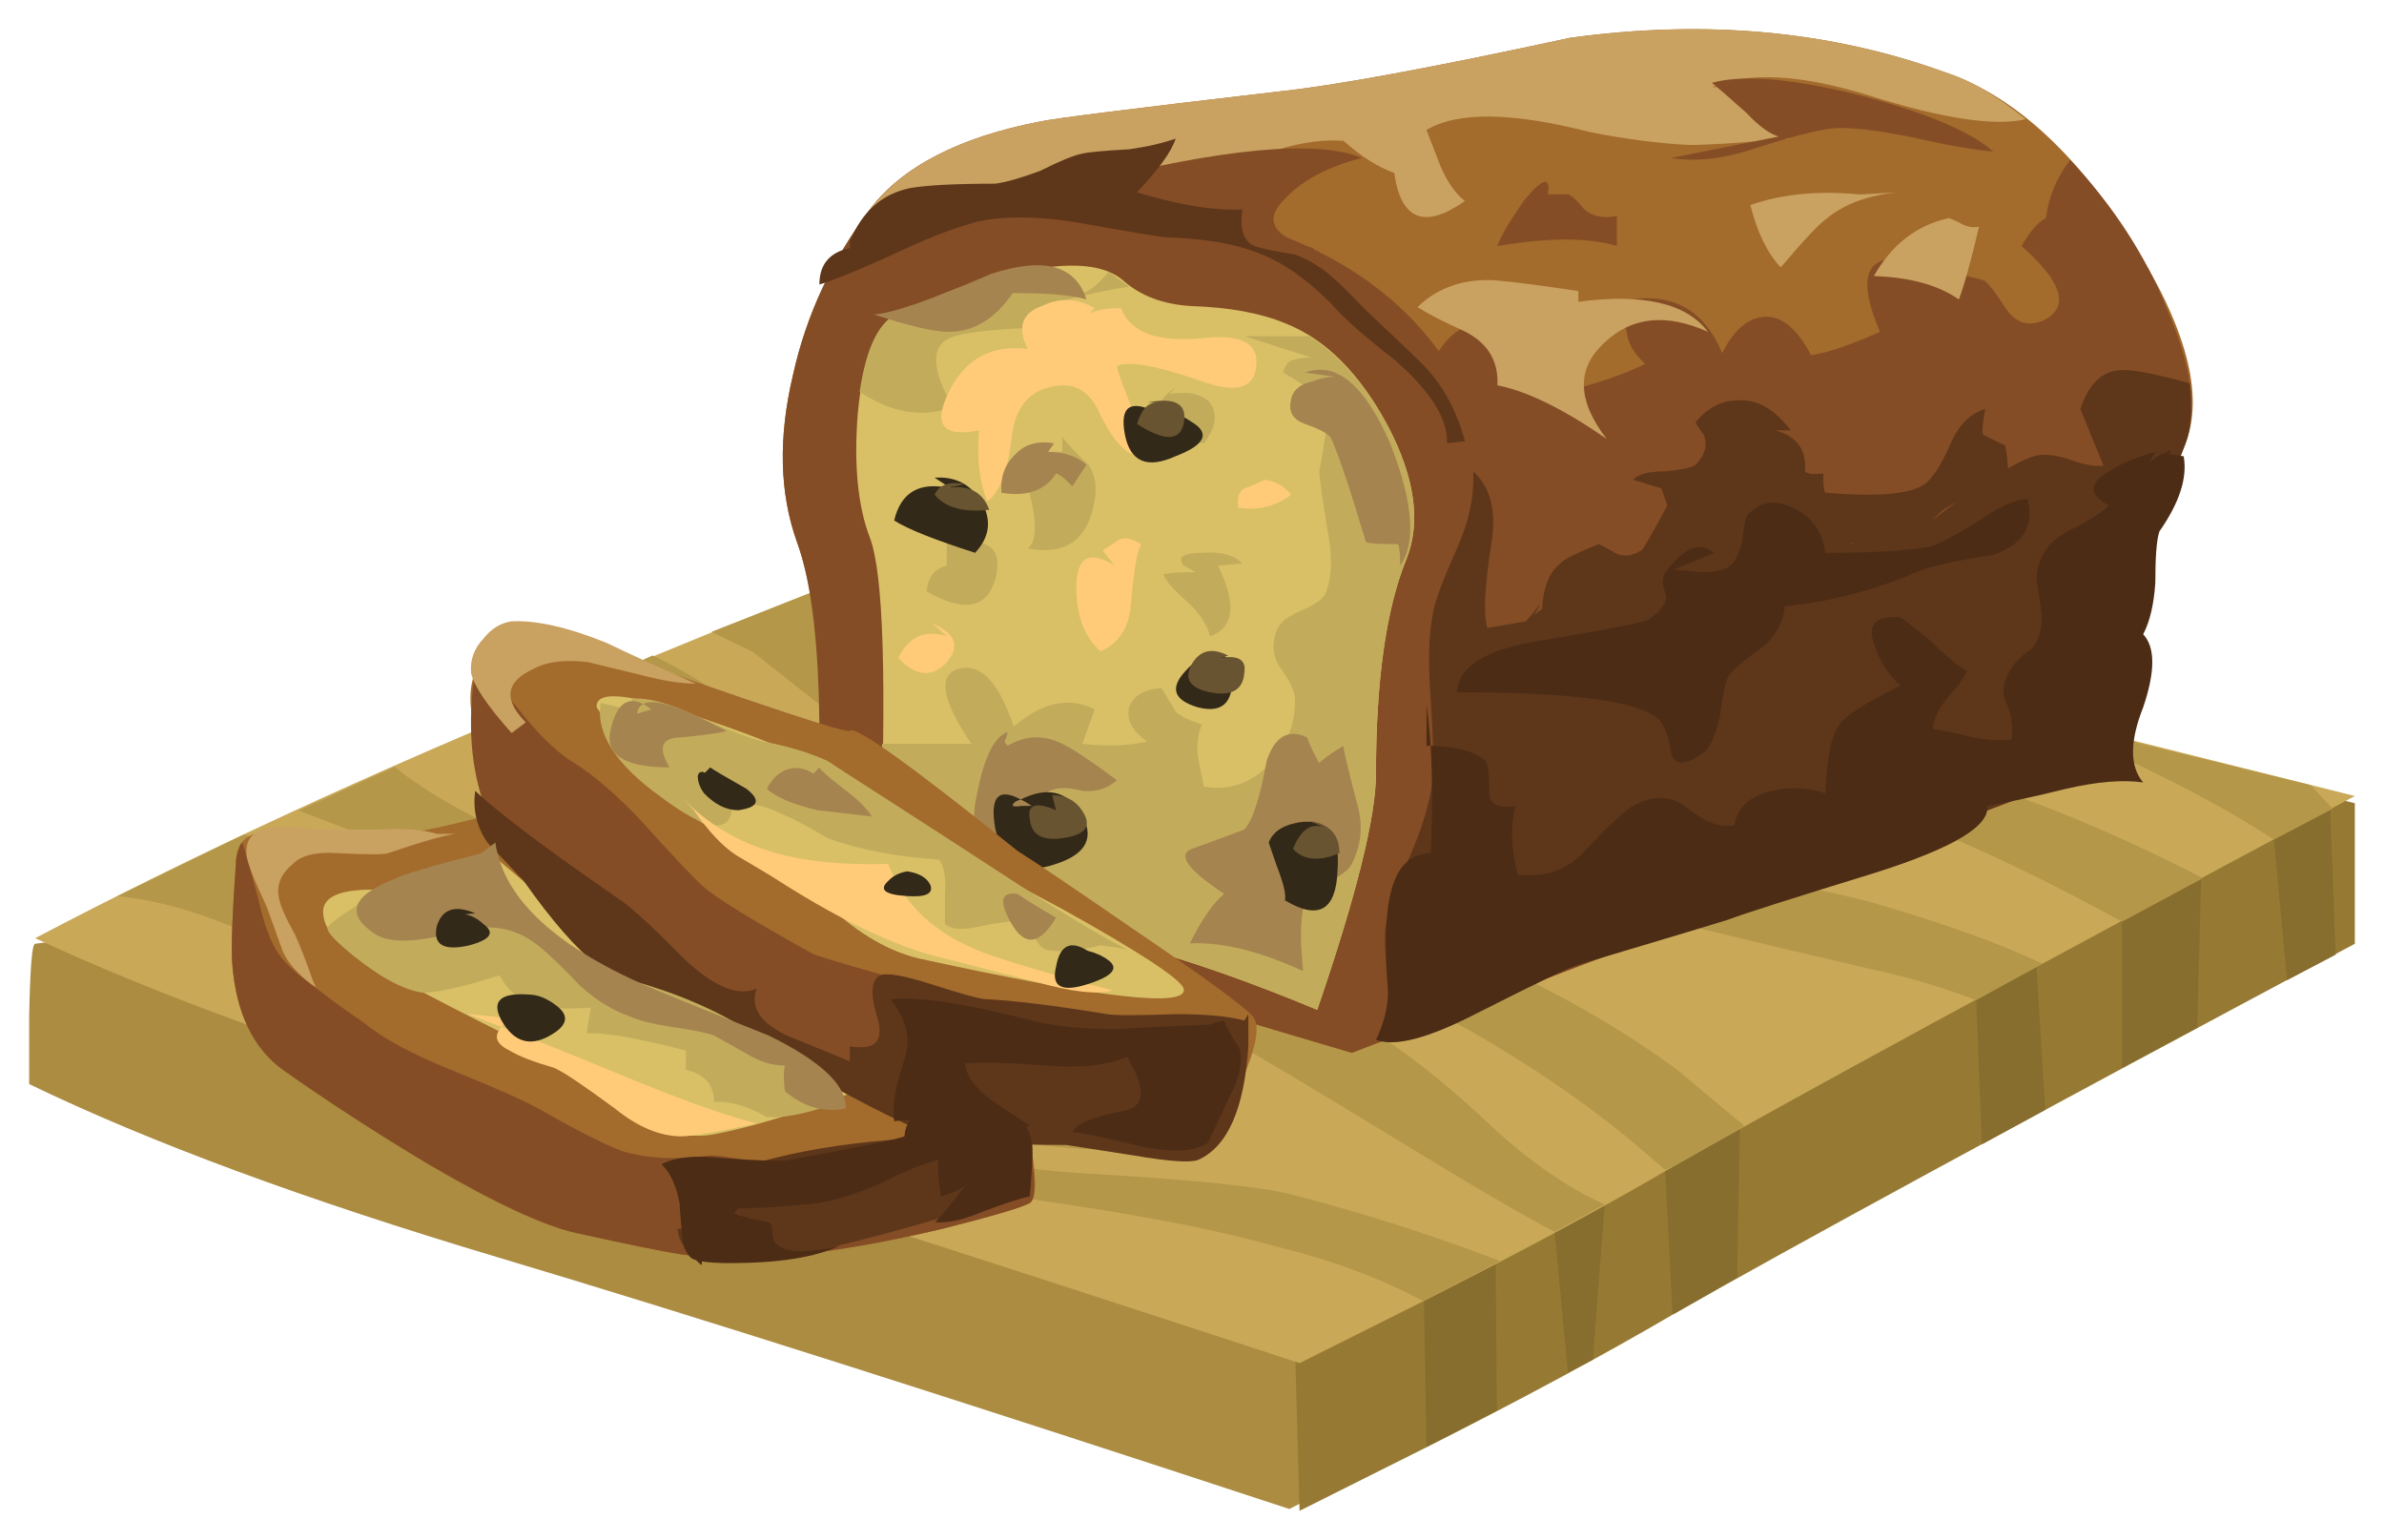 <?xml version="1.0" encoding="UTF-8"?>
<svg xmlns="http://www.w3.org/2000/svg" xmlns:xlink="http://www.w3.org/1999/xlink" width="326.857pt" height="211.148pt" viewBox="0 0 326.857 211.148" version="1.1">
<g id="surface1">
<path style=" stroke:none;fill-rule:evenodd;fill:rgb(67.059%,54.902%,25.49%);fill-opacity:1;" d="M 176.766 206.895 C 130.711 191.746 94.539 180.234 68.254 172.391 C 42 164.551 20.562 156.648 4 148.637 C 4 145.477 4 142.32 4 139.16 C 4.141 132.641 4.391 129.398 4.816 129.398 C 25.406 126.883 55.719 118.988 95.75 105.645 C 115.664 98.789 133.578 92.301 149.5 86.121 L 321.648 129.398 C 275.051 154.082 243.922 170.898 228.289 179.898 C 218.602 185.566 207.078 191.746 193.75 198.402 Z M 176.766 206.895 "/>
<path style=" stroke:none;fill-rule:evenodd;fill:rgb(58.824%,47.843%,20%);fill-opacity:1;" d="M 177.586 185.906 C 177.586 163.562 160.398 148.719 126.062 141.387 C 108.93 137.719 91.777 136.309 74.539 137.129 L 138.176 114.137 C 158.766 111.793 167.078 106.461 163.02 98.141 L 150.906 86.375 C 175.164 89.223 200.484 92.301 226.883 95.629 C 279.812 102.457 311.812 107.309 322.859 110.125 L 322.859 129.398 C 276.375 154.223 245.273 171.152 229.5 180.152 C 219.812 185.82 208.344 192 195.133 198.656 L 178.176 207.148 Z M 177.586 185.906 "/>
<path style=" stroke:none;fill-rule:evenodd;fill:rgb(52.941%,43.137%,18.039%);fill-opacity:1;" d="M 270.938 137.129 L 267.5 137.383 L 245.273 147.145 C 244.176 147.652 243.105 148.211 242.039 148.891 C 239.75 150.219 238.602 151.234 238.602 151.883 L 238.176 175.156 L 229.5 180.152 L 229.305 180.152 L 228.289 160.398 L 222.824 159.16 L 219.812 163.648 L 220.008 165.141 L 218.398 186.414 L 214.961 188.164 L 213.133 168.895 L 205.051 172.645 L 205.246 193.406 L 195.555 198.402 L 195.164 174.141 L 226.066 116.137 L 315.984 108.379 L 319.422 109.141 L 320.234 130.895 L 313.562 134.391 L 311.758 115.152 L 301.844 118.648 L 301.25 140.906 L 290.938 146.41 L 290.938 126.375 L 278.996 128.891 L 280.43 152.164 L 271.727 156.902 Z M 270.938 137.129 "/>
<path style=" stroke:none;fill-rule:evenodd;fill:rgb(78.824%,66.275%,34.51%);fill-opacity:1;" d="M 178.176 186.895 C 131.973 171.742 95.75 160.145 69.465 152.137 C 43.211 144.32 21.66 136.48 4.816 128.637 C 26.363 117.293 50.676 106.039 77.75 94.891 C 104.82 83.555 129.215 73.961 150.906 66.117 L 322.859 109.141 C 276.375 133.969 245.273 150.895 229.5 159.891 C 219.812 165.566 208.344 171.742 195.164 178.402 Z M 178.176 186.895 "/>
<path style=" stroke:none;fill-rule:evenodd;fill:rgb(70.98%,59.216%,29.02%);fill-opacity:1;" d="M 107.242 101.637 C 113.469 106.801 114.004 110.379 108.879 112.387 C 103.887 114.391 96.145 114.051 85.637 111.395 C 76.195 108.719 69.125 105.137 64.426 100.621 L 73.523 96.645 C 77.297 99.633 79.238 101.129 79.383 101.129 C 84.086 104.285 88.93 105.898 93.918 105.898 C 98.648 105.727 100.312 104.375 98.992 101.891 C 97.891 99.887 93.242 96.559 85.047 91.875 L 89.469 89.871 C 95.41 92.723 101.324 96.645 107.242 101.637 Z M 107.242 101.637 "/>
<path style=" stroke:none;fill-rule:evenodd;fill:rgb(70.98%,59.216%,29.02%);fill-opacity:1;" d="M 204.461 154.395 C 209.699 159.246 214.879 162.828 220.008 165.141 L 213.133 168.895 C 208.965 166.746 201.555 162.406 190.91 155.887 C 179.723 149.062 172.062 144.492 167.863 142.148 C 162.203 138.988 147.047 136.055 122.398 133.402 C 97.07 130.582 81.438 127.816 75.523 125.137 C 66.086 120.992 54.562 116.309 40.957 111.141 L 54.113 105.137 C 59.633 109.648 68.453 114.219 80.562 118.902 C 89.859 122.402 103.609 124.574 121.809 125.391 C 141.469 126.406 153.578 127.562 158.176 128.891 C 168.258 131.91 176.145 134.812 181.809 137.664 C 189.215 141.473 196.77 147.059 204.461 154.395 Z M 204.461 154.395 "/>
<path style=" stroke:none;fill-rule:evenodd;fill:rgb(70.98%,59.216%,29.02%);fill-opacity:1;" d="M 205.672 172.898 L 195.164 178.402 C 189.215 175.242 182.484 172.73 174.934 170.898 C 167.809 168.895 158.766 167.059 147.863 165.395 C 132.117 163.082 117.832 160.824 105.016 158.652 C 89.27 155.973 76.195 151.824 65.832 146.156 C 55.465 139.469 47.043 134.477 40.562 131.148 C 31.406 126.324 23.266 123.559 16.109 122.879 L 33.492 114.391 C 44.816 119.215 52.676 123.219 57.125 126.375 C 63.605 131.062 70.48 135.211 77.75 138.906 C 86.652 143.387 98.422 148.211 113.102 153.406 C 125.102 157.723 137.102 160.234 149.074 160.906 C 163.215 161.727 172.367 162.66 176.57 163.648 C 186.398 166.156 196.09 169.234 205.672 172.898 Z M 205.672 172.898 "/>
<path style=" stroke:none;fill-rule:evenodd;fill:rgb(70.98%,59.216%,29.02%);fill-opacity:1;" d="M 170.906 120.145 C 195.02 126.629 214.684 135.465 229.895 146.637 L 239.191 154.395 L 229.5 159.891 L 228.289 160.398 L 227.078 159.383 C 220.062 153.066 211.441 146.973 201.219 141.133 C 187.613 133.629 173.863 128.043 160.008 124.375 C 147.609 121.215 135.75 115.121 124.426 106.121 L 103.215 89.395 L 97.551 86.629 L 110.906 81.383 L 122.004 93.621 C 132.258 105.473 148.539 114.305 170.906 120.145 Z M 170.906 120.145 "/>
<path style=" stroke:none;fill-rule:evenodd;fill:rgb(70.98%,59.216%,29.02%);fill-opacity:1;" d="M 316.797 107.645 L 319.816 110.887 L 311.758 115.121 C 304.203 110.125 293.219 104.539 278.801 98.395 Z M 316.797 107.645 "/>
<path style=" stroke:none;fill-rule:evenodd;fill:rgb(70.98%,59.216%,29.02%);fill-opacity:1;" d="M 187.273 75.371 C 190.625 77.371 193.953 79.039 197.16 80.367 C 204.461 83.383 212.539 84.539 221.418 83.891 L 246.484 90.125 L 229.305 90.125 C 219.191 90.125 211.582 89.703 206.457 88.887 C 198.117 87.559 190.23 84.711 182.824 80.367 L 161.219 68.629 Z M 187.273 75.371 "/>
<path style=" stroke:none;fill-rule:evenodd;fill:rgb(70.98%,59.216%,29.02%);fill-opacity:1;" d="M 302.039 120.398 L 290.938 126.375 C 275.164 117.719 261.559 111.793 250.117 108.633 C 242.43 106.629 232.262 105.473 219.609 105.137 C 207.891 104.965 199.668 104.062 194.961 102.398 C 189.305 100.395 182.625 97.125 174.934 92.637 C 162.57 85.301 155.133 80.957 152.707 79.633 C 146.934 76.473 140.793 74.047 134.344 72.383 L 142.203 69.391 L 156.766 74.891 C 159.328 76.051 165.641 79.379 175.754 84.879 C 185.977 90.379 194.289 93.965 200.598 95.629 C 204.512 96.645 214.625 97.969 230.91 99.633 C 246.402 101.297 259.078 103.641 268.914 106.629 C 279.277 109.789 290.32 114.391 302.039 120.398 Z M 302.039 120.398 "/>
<path style=" stroke:none;fill-rule:evenodd;fill:rgb(70.98%,59.216%,29.02%);fill-opacity:1;" d="M 257.195 123.895 C 266.883 126.719 274.488 129.48 280.012 132.133 L 270.938 137.129 C 266.066 135.293 261.305 133.883 256.574 132.895 C 240.828 129.227 228.094 126.152 218.375 123.641 C 200.484 118.988 187.129 114.727 178.371 110.887 C 170.285 107.391 162.344 102.965 154.539 97.633 C 144.707 91.141 138.566 87.223 136.145 85.895 C 130.906 83.211 124.625 80.875 117.355 78.871 L 130.68 73.621 L 139.387 78.387 C 145.047 81.719 160.203 90.973 184.852 106.152 C 191.727 110.125 202.906 113.484 218.375 116.137 C 239.133 119.805 252.066 122.402 257.195 123.895 Z M 257.195 123.895 "/>
<path style=" stroke:none;fill-rule:evenodd;fill:rgb(70.98%,59.216%,29.02%);fill-opacity:1;" d="M 110.906 145.648 C 107.523 141.133 111.691 139.215 123.41 139.891 C 138.199 140.965 151.383 143.531 163.02 147.508 C 156.711 145.562 149.355 144.434 140.988 144.125 C 131.695 143.812 126.508 144.547 125.441 146.383 C 124.508 148.074 126.258 149.316 130.711 150.133 C 131.777 150.301 135.949 150.727 143.215 151.402 C 148.34 151.883 147.668 150.641 141.219 147.652 L 149.074 149.398 C 154.738 150.727 158.707 151.969 160.992 153.152 C 164.371 154.984 163.555 156.312 158.566 157.129 C 153.047 158.145 144.852 157.637 133.918 155.633 C 121.809 153.492 114.117 150.133 110.906 145.648 Z M 110.906 145.648 "/>
<path style=" stroke:none;fill-rule:evenodd;fill:rgb(63.922%,41.961%,17.255%);fill-opacity:1;" d="M 291.895 103.727 L 185.328 144.352 L 111.777 122.566 C 113.438 99.438 112.594 83.328 109.27 74.324 C 106.875 67.641 106.68 59.996 108.734 51.363 C 110.566 43.125 114.086 35.594 119.27 28.711 C 123.723 22.84 131.465 18.809 142.57 16.664 C 144.258 16.27 155.156 14.887 175.328 12.543 C 182.906 11.754 196.23 9.301 215.273 5.18 C 233.781 2.641 250.91 4.195 266.625 9.891 C 275.871 13.023 284.375 20.668 292.148 32.828 C 299.758 44.789 302.238 54.129 299.645 60.785 L 294.375 74.324 Z M 291.895 103.727 "/>
<path style=" stroke:none;fill-rule:evenodd;fill:rgb(52.157%,30.196%,14.51%);fill-opacity:1;" d="M 260.258 35.477 C 260.625 35.477 264.516 36.469 271.895 38.414 C 272.457 38.613 273.473 39.91 274.969 42.25 C 276.262 44.199 277.926 44.789 279.953 44.027 C 283.84 42.25 282.91 38.809 277.164 33.73 C 278.293 31.758 279.391 30.488 280.516 29.891 C 280.879 26.961 281.977 24.305 283.84 21.938 C 289.758 28.23 294.203 35.086 297.164 42.535 C 300.488 50.203 301.336 56.273 299.645 60.785 L 294.375 74.324 L 291.895 103.727 L 185.328 144.352 L 121.777 125.504 C 120.48 121.582 119.102 117.465 117.609 113.148 L 112.34 101.102 C 112.34 88.941 111.324 80 109.27 74.324 C 106.875 67.641 106.68 59.996 108.734 51.363 C 110.566 43.125 114.086 35.594 119.27 28.711 C 121.129 26.172 123.805 23.914 127.324 21.938 C 132.68 20.387 137.691 20.387 142.316 21.938 C 147.863 23.52 150.738 26.762 150.906 31.668 C 157.586 28.113 165.805 28.316 175.609 32.234 C 184.852 35.789 192.09 41.062 197.273 48.148 C 199.668 44.199 204.094 42.93 210.566 44.312 C 210.766 46.09 211.328 47.754 212.234 49.305 C 213.527 51.473 214.289 52.945 214.461 53.734 C 219.078 52.547 222.793 51.277 225.559 49.898 C 224.094 48.543 223.25 47.156 223.078 45.777 C 222.68 43.633 222.316 42.137 221.949 41.375 C 228.797 39.793 233.527 42.137 236.117 48.426 C 237.785 45.102 239.812 43.438 242.203 43.438 C 244.43 43.438 246.457 45.184 248.316 48.711 C 250.738 48.316 253.867 47.246 257.754 45.496 C 254.797 38.613 255.609 35.281 260.258 35.477 Z M 260.258 35.477 "/>
<path style=" stroke:none;fill-rule:evenodd;fill:rgb(85.098%,75.294%,40.392%);fill-opacity:1;" d="M 155.359 129.625 C 150.711 128.438 143.609 126.098 133.977 122.566 L 120.648 117.859 C 121.578 93.344 121.129 78.641 119.27 73.734 C 117.609 69.418 117.047 63.719 117.609 56.668 C 118.34 48.824 120.285 44.199 123.438 42.84 C 139.355 36.188 149.527 34.691 153.945 38.414 C 156.367 40.586 159.5 41.742 163.383 41.969 C 168.57 42.137 172.824 42.93 176.172 44.312 C 181.727 46.484 186.426 51.168 190.312 58.445 C 194.004 65.496 194.852 71.562 192.824 76.668 C 190.035 83.523 188.652 93.344 188.652 106.094 C 188.652 111.961 185.977 122.77 180.598 138.453 C 171.156 134.531 162.734 131.598 155.359 129.625 Z M 155.359 129.625 "/>
<path style=" stroke:none;fill-rule:evenodd;fill:rgb(78.824%,63.137%,37.647%);fill-opacity:1;" d="M 266.625 9.891 C 269.953 10.879 273.672 13.023 277.727 16.352 C 273.473 17.34 266.348 16.27 256.375 13.133 C 246.938 10.176 239.699 9.809 234.711 11.953 C 240.094 11.559 243.586 13.895 245.246 19.004 C 238.602 19.598 234.062 19.879 231.672 19.879 C 227.586 19.684 223.047 19.117 218.062 18.129 C 207.328 15.367 199.836 15.281 195.582 17.82 L 197.523 22.84 C 198.457 24.984 199.555 26.566 200.852 27.555 C 195.305 31.473 192.062 30.176 191.156 23.715 C 188.938 22.926 186.625 21.461 184.199 19.316 C 181.613 19.117 178.652 19.48 175.328 20.473 C 170.879 21.461 167.922 22.051 166.457 22.25 C 169.582 27.723 171.891 31.078 173.383 32.234 C 170.598 35 167.555 35.594 164.23 34.012 C 158.684 30.883 155.723 29.301 155.359 29.301 C 153.863 29.105 151.105 29.219 147.016 29.613 C 144.059 29.98 141.75 29.613 140.09 28.426 C 133.438 30.965 126.48 32.234 119.27 32.234 L 119.27 31.078 L 117.891 31.078 L 119.27 28.711 C 123.723 22.84 131.496 18.809 142.594 16.664 C 144.258 16.27 155.156 14.887 175.328 12.543 C 182.906 11.754 196.23 9.301 215.305 5.18 C 233.781 2.641 250.91 4.195 266.625 9.891 Z M 266.625 9.891 "/>
<path style=" stroke:none;fill-rule:evenodd;fill:rgb(52.157%,30.196%,14.51%);fill-opacity:1;" d="M 148.398 25.184 C 167.836 20.273 180.598 19.117 186.711 21.656 C 182.09 22.84 178.57 24.703 176.172 27.242 C 173.188 30.176 174.484 32.43 180.035 34.012 L 183.102 43.719 C 178.094 39.996 168.398 36.949 153.945 34.605 C 138.789 32.039 129.074 32.348 124.82 35.477 L 124.82 32.547 C 127.047 31.953 130.934 31.559 136.48 31.363 C 141.664 30.965 145.555 30.289 148.145 29.301 Z M 148.398 25.184 "/>
<path style=" stroke:none;fill-rule:evenodd;fill:rgb(52.157%,30.196%,14.51%);fill-opacity:1;" d="M 263.023 19.004 C 258.406 18.016 254.797 17.539 252.203 17.539 C 250.348 17.539 246.656 18.414 241.105 20.191 C 236.484 21.766 232.484 22.25 229.16 21.656 L 243.867 18.719 C 242.57 18.328 241.105 17.254 239.445 15.477 C 237.023 13.305 235.445 11.953 234.711 11.355 C 238.965 10.176 245.812 10.766 255.246 13.133 C 264.121 15.477 270.148 18.016 273.277 20.781 C 270.742 20.555 267.305 19.988 263.023 19.004 Z M 263.023 19.004 "/>
<path style=" stroke:none;fill-rule:evenodd;fill:rgb(52.157%,30.196%,14.51%);fill-opacity:1;" d="M 212.234 26.648 L 214.992 26.648 C 215.559 26.844 216.289 27.555 217.219 28.711 C 218.344 29.695 219.812 29.98 221.672 29.613 L 221.672 33.73 C 217.781 32.547 212.316 32.547 205.305 33.73 C 205.672 32.547 206.883 30.488 208.906 27.555 C 211.5 24.395 212.598 24.109 212.234 26.648 Z M 212.234 26.648 "/>
<path style=" stroke:none;fill-rule:evenodd;fill:rgb(78.824%,63.137%,37.647%);fill-opacity:1;" d="M 216.402 39.91 L 216.402 41.375 C 225.273 40.191 231.191 41.57 234.176 45.496 C 228.43 42.93 223.695 43.438 220.008 46.961 C 216.117 50.488 216.203 54.891 220.289 60.195 C 214.371 56.074 209.355 53.621 205.305 52.832 C 205.469 49.305 203.809 46.766 200.289 45.184 C 197.781 44.059 195.805 43.043 194.344 42.109 C 197.078 39.457 200.543 38.246 204.738 38.414 C 207.328 38.613 211.219 39.121 216.402 39.91 Z M 216.402 39.91 "/>
<path style=" stroke:none;fill-rule:evenodd;fill:rgb(78.824%,63.137%,37.647%);fill-opacity:1;" d="M 239.98 28.113 C 244.316 26.59 249.273 26.113 254.824 26.648 C 254.969 26.648 255.109 26.648 255.246 26.648 L 260.234 26.367 C 256.18 26.762 252.938 27.949 250.543 29.891 C 249.414 30.684 247.305 32.938 244.148 36.664 C 242.289 34.691 240.91 31.84 239.98 28.113 Z M 239.98 28.113 "/>
<path style=" stroke:none;fill-rule:evenodd;fill:rgb(78.824%,63.137%,37.647%);fill-opacity:1;" d="M 267.195 29.891 C 267.586 30.035 268.039 30.234 268.57 30.488 C 269.504 31.078 270.43 31.277 271.336 31.078 C 270.234 35.789 269.305 39.121 268.57 41.062 C 265.812 39.121 261.926 38.016 256.91 37.852 C 259.359 33.535 262.77 30.883 267.195 29.891 Z M 267.195 29.891 "/>
<path style=" stroke:none;fill-rule:evenodd;fill:rgb(36.863%,21.569%,10.588%);fill-opacity:1;" d="M 270.516 67.246 C 274.57 64.512 277.359 62.957 278.852 62.562 C 280.125 62.168 281.895 62.34 284.121 63.129 C 285.758 63.719 287.195 63.973 288.406 63.863 L 285.219 56.074 C 286.32 52.742 288.094 50.965 290.488 50.77 C 291.984 50.574 295.219 51.168 300.207 52.547 C 300.57 56.074 300.406 58.836 299.645 60.785 L 294.375 74.324 L 291.895 103.727 L 190.879 141.98 C 189.945 132.953 189.668 127.875 190.035 126.688 C 190.402 124.516 191.523 121.387 193.355 117.266 C 195.051 113.344 196.062 109.902 196.426 106.969 C 196.598 105.023 196.516 101.27 196.148 95.797 C 195.781 90.887 195.867 87.078 196.426 84.316 C 196.598 82.762 197.727 79.715 199.75 75.203 C 201.414 71.48 202.145 67.953 201.977 64.625 C 204.371 66.766 205.215 70.098 204.461 74.609 C 203.555 80.508 203.359 84.316 203.922 86.094 L 209.191 85.191 C 209.555 84.824 210.203 84.031 211.133 82.848 C 211.133 83.047 210.852 83.523 210.289 84.316 C 213.809 81.578 217.133 80.902 220.289 82.254 C 221.754 79.52 227.133 77.066 236.375 74.922 C 245.641 72.75 251.445 72.664 253.867 74.609 C 256.461 70.887 259.781 70.211 263.867 72.547 C 264.234 71.762 266.461 70.008 270.516 67.246 Z M 270.516 67.246 "/>
<path style=" stroke:none;fill-rule:evenodd;fill:rgb(36.863%,21.569%,10.588%);fill-opacity:1;" d="M 263.867 66.371 C 264.969 65.582 266.18 63.719 267.445 60.785 C 268.57 58.246 270.148 56.668 272.18 56.074 C 271.812 58.051 271.727 59.207 271.895 59.598 C 272.262 59.801 273.277 60.309 274.938 61.07 C 275.504 64.398 275.504 66.852 274.938 68.434 C 272.742 67.84 270.602 67.953 268.57 68.738 C 266.18 69.703 264.602 71.277 263.867 73.426 C 258.121 73.227 249.414 75.004 237.754 78.73 C 225.922 82.652 217.133 84.512 211.418 84.316 C 211.418 80.984 212.234 78.641 213.891 77.262 C 214.461 76.668 216.203 75.797 219.16 74.609 C 219.355 74.609 220.09 75.004 221.387 75.797 C 222.484 76.387 223.695 76.273 224.992 75.484 C 225.191 75.484 226.375 73.426 228.602 69.305 L 227.781 66.961 L 223.891 65.781 C 224.625 64.988 226.117 64.625 228.316 64.625 C 230.543 64.422 231.949 64.117 232.484 63.719 C 233.781 62.367 234.148 60.984 233.586 59.598 C 232.852 58.613 232.484 58.051 232.484 57.852 C 234.148 55.879 236.09 54.891 238.316 54.891 C 240.91 54.723 243.301 56.074 245.527 59.008 L 243.301 59.008 C 243.922 59.148 244.488 59.344 244.969 59.598 C 246.82 60.59 247.672 62.254 247.473 64.625 C 247.836 64.988 248.684 65.102 249.98 64.906 C 249.98 66.484 250.062 67.359 250.258 67.559 C 257.473 68.148 262.008 67.754 263.867 66.371 Z M 263.867 66.371 "/>
<path style=" stroke:none;fill-rule:evenodd;fill:rgb(76.078%,67.451%,36.078%);fill-opacity:1;" d="M 181.977 56.949 C 181.809 55.199 179.781 53.227 175.895 51.082 C 176.262 49.898 176.82 49.305 177.555 49.305 C 177.922 49.105 178.652 49.023 179.781 49.023 L 170.598 46.09 L 179.5 46.09 C 184.316 49.219 188.176 53.93 191.156 60.195 C 194.117 66.684 194.656 72.156 192.824 76.668 C 190.035 83.523 188.652 93.344 188.652 106.094 C 188.652 111.961 185.977 122.77 180.598 138.453 C 171.188 134.531 162.766 131.598 155.359 129.625 C 150.738 128.438 143.609 126.098 133.977 122.566 L 120.648 117.859 L 120.934 101.977 L 133.16 101.977 C 129.074 95.883 128.535 92.469 131.496 91.68 C 134.453 90.887 136.934 93.539 138.992 99.605 C 142.875 96.277 146.57 95.488 150.09 97.266 L 148.398 101.977 C 151.75 102.371 154.707 102.254 157.301 101.664 C 155.246 100.312 154.426 98.73 154.789 96.98 C 155.359 95.398 156.82 94.527 159.242 94.332 C 159.977 95.488 160.625 96.586 161.188 97.547 C 161.727 98.141 162.938 98.73 164.789 99.324 C 164.23 100.707 164.035 102.172 164.23 103.727 C 164.398 104.516 164.68 105.898 165.047 107.84 C 168.398 108.438 171.359 107.477 173.945 104.91 C 176.344 102.371 177.555 99.438 177.555 96.078 C 177.555 94.922 176.906 93.426 175.609 91.68 C 174.484 90.098 174.312 88.348 175.047 86.375 C 175.41 85.387 176.539 84.512 178.371 83.719 C 180.23 82.957 181.359 82.172 181.727 81.383 C 182.625 79.207 182.734 76.273 181.977 72.547 C 181.246 68.035 180.879 65.387 180.879 64.625 C 181.613 60.672 181.977 58.133 181.977 56.949 Z M 181.977 56.949 "/>
<path style=" stroke:none;fill-rule:evenodd;fill:rgb(76.078%,67.451%,36.078%);fill-opacity:1;" d="M 163.945 78.445 L 162.285 77.543 C 161.359 76.387 162.203 75.797 164.766 75.797 C 167.355 75.594 169.215 76.078 170.312 77.262 L 166.988 77.543 C 169.582 82.848 169.215 86.094 165.891 87.25 C 165.523 85.699 164.512 84.117 162.848 82.566 C 160.992 80.984 159.863 79.715 159.5 78.73 C 160.426 78.531 161.922 78.445 163.945 78.445 Z M 163.945 78.445 "/>
<path style=" stroke:none;fill-rule:evenodd;fill:rgb(76.078%,67.451%,36.078%);fill-opacity:1;" d="M 152.004 37.254 L 154.789 39.316 C 151.836 39.711 147.578 40.672 142.031 42.25 L 142.57 44.902 C 136.848 45.102 132.961 45.496 130.934 46.09 C 127.578 47.047 127.496 50.293 130.648 55.789 C 126.57 57.344 122.312 56.668 117.863 53.734 C 118.789 47.441 120.648 43.805 123.41 42.84 C 130.648 39.516 136.57 37.457 141.188 36.664 C 144.512 37.059 146.934 38.246 148.398 40.191 C 149.328 39.996 150.539 39.008 152.004 37.254 Z M 152.004 37.254 "/>
<path style=" stroke:none;fill-rule:evenodd;fill:rgb(76.078%,67.451%,36.078%);fill-opacity:1;" d="M 145.637 61.973 L 145.637 59.91 C 146.57 61.07 147.75 62.367 149.242 63.719 C 150.172 65.102 150.426 66.766 150.059 68.738 C 149.16 74.02 146.09 76.191 140.906 75.203 C 142.203 74.215 142.203 71.367 140.906 66.684 C 140.008 63.129 141.582 61.578 145.637 61.973 Z M 145.637 61.973 "/>
<path style=" stroke:none;fill-rule:evenodd;fill:rgb(76.078%,67.451%,36.078%);fill-opacity:1;" d="M 161.188 53.141 L 160.344 54.012 C 162.938 53.621 164.789 54.012 165.891 55.199 C 166.988 56.781 166.738 58.613 165.047 60.785 C 162.285 60.391 160.426 59.402 159.5 57.852 C 158.227 56.273 158.766 54.723 161.188 53.141 Z M 161.188 53.141 "/>
<path style=" stroke:none;fill-rule:evenodd;fill:rgb(76.078%,67.451%,36.078%);fill-opacity:1;" d="M 129.805 77.543 L 129.805 74.609 C 135.359 73.426 137.578 75.004 136.48 79.32 C 135.359 83.441 132.227 84.031 127.047 81.098 C 127.211 79.125 128.145 77.938 129.805 77.543 Z M 129.805 77.543 "/>
<path style=" stroke:none;fill-rule:evenodd;fill:rgb(100%,79.608%,47.451%);fill-opacity:1;" d="M 150.059 42.25 L 149.387 42.984 C 150.285 42.504 151.727 42.25 153.691 42.25 C 154.961 45.582 158.684 46.961 164.766 46.371 C 169.945 45.777 172.457 46.961 172.258 49.898 C 172.09 53.227 169.582 54.012 164.766 52.266 C 158.484 50.094 154.594 49.418 153.133 50.203 C 153.301 51.168 154.059 53.227 155.359 56.387 C 156.285 58.727 156.652 60.785 156.457 62.562 C 154.594 62.562 152.766 60.672 150.906 56.949 C 149.41 53.422 147.016 52.152 143.691 53.141 C 140.738 53.93 139.074 56.273 138.68 60.195 C 138.145 64.707 137.016 67.559 135.359 68.738 C 134.258 65.977 133.891 62.734 134.258 59.008 C 129.27 59.996 127.863 58.246 130.09 53.734 C 132.316 49.219 135.918 47.246 140.906 47.836 C 139.438 44.902 140.09 42.93 142.848 41.969 C 145.27 40.785 147.668 40.867 150.059 42.25 Z M 150.059 42.25 "/>
<path style=" stroke:none;fill-rule:evenodd;fill:rgb(100%,79.608%,47.451%);fill-opacity:1;" d="M 152.848 77.543 L 151.188 75.484 C 151.75 75.117 152.48 74.609 153.414 74.02 C 154.148 73.621 155.156 73.816 156.457 74.609 C 155.891 75.594 155.441 78.25 155.074 82.566 C 154.879 85.895 153.496 88.152 150.906 89.305 C 148.68 87.363 147.578 84.43 147.578 80.508 C 147.578 76.387 149.328 75.398 152.848 77.543 Z M 152.848 77.543 "/>
<path style=" stroke:none;fill-rule:evenodd;fill:rgb(100%,79.608%,47.451%);fill-opacity:1;" d="M 173.383 65.781 C 174.934 66.004 176.145 66.684 176.992 67.84 C 174.961 69.418 172.539 70.008 169.781 69.617 C 169.582 68.23 169.863 67.359 170.598 66.961 C 170.793 66.961 171.727 66.57 173.383 65.781 Z M 173.383 65.781 "/>
<path style=" stroke:none;fill-rule:evenodd;fill:rgb(100%,79.608%,47.451%);fill-opacity:1;" d="M 129.805 87.25 L 127.863 85.496 C 131.016 86.883 131.664 88.633 129.805 90.805 C 127.781 92.949 125.555 92.75 123.16 90.211 C 124.625 87.25 126.848 86.289 129.805 87.25 Z M 129.805 87.25 "/>
<path style=" stroke:none;fill-rule:evenodd;fill:rgb(65.098%,51.765%,30.98%);fill-opacity:1;" d="M 144.512 60.785 L 143.691 61.973 C 145.918 61.973 147.668 62.562 148.961 63.719 L 147.016 66.684 C 146.09 65.691 145.359 65.102 144.789 64.906 C 143.328 67.246 140.82 68.148 137.301 67.559 C 137.129 65.387 137.781 63.637 139.242 62.254 C 140.539 60.898 142.316 60.391 144.512 60.785 Z M 144.512 60.785 "/>
<path style=" stroke:none;fill-rule:evenodd;fill:rgb(65.098%,51.765%,30.98%);fill-opacity:1;" d="M 119.836 43.125 C 122.43 42.93 127.781 41.062 135.918 37.539 C 143.133 35.199 147.469 36.355 148.961 41.062 C 147.102 40.473 143.781 40.191 138.992 40.191 L 138.848 40.191 C 136.426 43.719 133.527 45.496 130.09 45.496 C 128.059 45.496 124.625 44.707 119.836 43.125 Z M 119.836 43.125 "/>
<path style=" stroke:none;fill-rule:evenodd;fill:rgb(65.098%,51.765%,30.98%);fill-opacity:1;" d="M 183.102 51.676 L 178.938 51.082 C 183.188 49.5 187.078 52.742 190.598 60.785 C 193.75 68.828 194.203 74.414 191.977 77.543 C 191.977 76.191 191.891 75.203 191.695 74.609 C 189.102 74.609 187.637 74.527 187.273 74.324 C 185.215 67.445 183.668 62.734 182.539 60.195 C 182.367 59.598 181.156 58.926 178.938 58.133 C 177.273 57.543 176.625 56.469 176.992 54.891 C 177.188 53.535 178.203 52.66 180.059 52.266 C 181.047 51.844 182.062 51.645 183.102 51.676 Z M 183.102 51.676 "/>
<path style=" stroke:none;fill-rule:evenodd;fill:rgb(65.098%,51.765%,30.98%);fill-opacity:1;" d="M 179.215 101.102 C 179.527 102.031 180.059 103.188 180.879 104.629 C 181.441 104.031 182.539 103.246 184.199 102.254 C 184.199 102.852 184.852 105.586 186.148 110.496 C 186.906 113.262 186.625 115.914 185.328 118.453 C 184.961 119.242 183.953 120.027 182.258 120.789 C 180.598 121.582 179.5 122.566 178.938 123.754 C 178.57 124.516 178.371 126.098 178.371 128.438 C 178.371 129.625 178.484 131.199 178.652 133.148 C 172.734 130.414 167.555 129.145 163.133 129.34 C 164.789 126.012 166.375 123.754 167.836 122.566 C 162.848 119.242 161.359 117.184 163.383 116.391 C 164.512 115.996 166.906 115.121 170.598 113.738 C 171.727 112.555 172.734 109.422 173.668 104.316 C 174.766 100.984 176.625 99.887 179.215 101.102 Z M 179.215 101.102 "/>
<path style=" stroke:none;fill-rule:evenodd;fill:rgb(65.098%,51.765%,30.98%);fill-opacity:1;" d="M 153.133 106.969 C 151.836 108.152 150.258 108.633 148.398 108.438 C 146.172 107.84 144.512 107.957 143.414 108.746 C 142.48 109.34 142.398 110.887 143.133 113.457 C 143.691 115.406 142.316 116.473 138.992 116.676 C 134.344 116.871 132.68 114.219 133.977 108.746 C 134.934 103.777 136.344 100.984 138.145 100.367 C 138.117 100.707 138.031 101.043 137.863 101.383 C 137.668 101.582 137.75 101.863 138.145 102.254 C 140.738 100.707 143.414 100.707 146.172 102.254 C 147.668 103.047 149.977 104.629 153.133 106.969 Z M 153.133 106.969 "/>
<path style=" stroke:none;fill-rule:evenodd;fill:rgb(65.098%,51.765%,30.98%);fill-opacity:1;" d="M 121.496 106.094 L 120.648 104.91 C 123.07 105.301 124.902 106.293 126.203 107.84 C 124.371 110.41 121.859 111.395 118.707 110.805 C 118.535 109.422 118.707 108.348 119.27 107.562 C 119.469 107.363 120.203 106.883 121.496 106.094 Z M 121.496 106.094 "/>
<path style=" stroke:none;fill-rule:evenodd;fill:rgb(20%,16.078%,9.412%);fill-opacity:1;" d="M 181.727 113.457 L 181.023 113.738 C 182.852 113.77 183.641 115.629 183.383 119.324 C 183.188 124.828 180.793 126.211 176.172 123.445 C 176.344 122.656 175.977 121.102 175.047 118.734 L 173.945 115.516 C 174.484 114.137 175.695 113.262 177.555 112.867 C 179.215 112.469 180.598 112.664 181.727 113.457 Z M 181.727 113.457 "/>
<path style=" stroke:none;fill-rule:evenodd;fill:rgb(20%,16.078%,9.412%);fill-opacity:1;" d="M 139.945 109.617 C 139.723 109.676 139.5 109.789 139.242 109.902 C 138.512 110.496 138.789 110.691 140.09 110.496 L 141.469 110.496 C 140.906 110.125 140.398 109.82 139.945 109.617 C 143.496 107.84 146.23 108.438 148.145 111.395 C 150.172 114.727 149.043 117.07 144.789 118.453 C 140.371 120.027 137.578 118.453 136.48 113.738 C 135.664 109.312 136.82 107.93 139.945 109.617 Z M 139.945 109.617 "/>
<path style=" stroke:none;fill-rule:evenodd;fill:rgb(20%,16.078%,9.412%);fill-opacity:1;" d="M 167.836 89.902 C 168.684 90.719 169.047 91.988 168.938 93.738 C 168.766 96.668 167.188 97.742 164.23 96.98 C 160.906 95.996 160.344 94.332 162.57 91.961 C 163.945 90.379 165.523 89.648 167.273 89.762 Z M 167.836 89.902 "/>
<path style=" stroke:none;fill-rule:evenodd;fill:rgb(20%,16.078%,9.412%);fill-opacity:1;" d="M 130.367 66.961 L 128.145 65.496 C 130.934 65.301 133.047 66.371 134.539 68.738 C 136 71.277 135.723 73.621 133.691 75.797 C 128.145 74.02 124.453 72.547 122.594 71.367 C 123.527 67.445 126.113 65.977 130.367 66.961 Z M 130.367 66.961 "/>
<path style=" stroke:none;fill-rule:evenodd;fill:rgb(20%,16.078%,9.412%);fill-opacity:1;" d="M 158.539 56.527 C 159.977 56.16 161.582 56.609 163.383 57.852 C 165.977 59.402 165.246 60.984 161.156 62.562 C 157.273 64.312 154.961 63.324 154.23 59.598 C 153.496 55.738 154.934 54.723 158.539 56.527 Z M 158.539 56.527 "/>
<path style=" stroke:none;fill-rule:evenodd;fill:rgb(41.176%,32.941%,19.216%);fill-opacity:1;" d="M 132.316 66.371 L 129.523 66.961 C 132.68 66.371 134.707 67.359 135.637 69.898 C 132.117 70.293 129.633 69.617 128.145 67.84 C 128.707 66.484 130.09 65.977 132.316 66.371 Z M 132.316 66.371 "/>
<path style=" stroke:none;fill-rule:evenodd;fill:rgb(41.176%,32.941%,19.216%);fill-opacity:1;" d="M 155.891 58.133 C 156.457 56.215 157.328 55.23 158.539 55.199 L 157.301 55.199 C 161.188 54.41 162.848 55.398 162.285 58.133 C 161.727 60.504 159.609 60.504 155.891 58.133 Z M 155.891 58.133 "/>
<path style=" stroke:none;fill-rule:evenodd;fill:rgb(41.176%,32.941%,19.216%);fill-opacity:1;" d="M 181.582 113.457 L 179.5 112.555 C 182.258 112.949 183.641 114.418 183.641 116.98 C 180.879 118.141 178.734 117.973 177.273 116.391 C 178.34 113.738 179.781 112.754 181.582 113.457 Z M 181.582 113.457 "/>
<path style=" stroke:none;fill-rule:evenodd;fill:rgb(41.176%,32.941%,19.216%);fill-opacity:1;" d="M 144.789 111.09 L 144.258 109.027 C 146.285 109.027 147.75 109.902 148.68 111.68 C 149.609 113.457 148.594 114.531 145.637 114.926 C 142.848 115.32 141.383 114.418 141.188 112.273 C 140.82 110.297 142.031 109.902 144.789 111.09 Z M 144.789 111.09 "/>
<path style=" stroke:none;fill-rule:evenodd;fill:rgb(41.176%,32.941%,19.216%);fill-opacity:1;" d="M 168.398 89.902 L 167.273 90.211 C 169.805 89.789 170.906 90.465 170.598 92.27 C 170.426 94.613 168.848 95.488 165.891 94.922 C 163.133 94.332 162.285 93.062 163.383 91.082 C 164.512 89.141 166.172 88.746 168.398 89.902 Z M 168.398 89.902 "/>
<path style=" stroke:none;fill-rule:evenodd;fill:rgb(30.196%,17.255%,8.235%);fill-opacity:1;" d="M 284.66 72.27 C 286.883 71.082 288.375 70.098 289.109 69.305 C 286.148 67.754 286.348 66.09 289.668 64.312 C 291.336 63.324 293.277 62.562 295.504 61.973 L 294.66 63.438 C 295.219 62.848 296.234 62.254 297.727 61.66 L 297.445 62.254 L 299.391 62.562 C 299.922 65.496 298.824 68.91 296.066 72.859 C 295.672 74.02 295.504 76.387 295.504 79.91 C 295.305 82.848 294.773 85.191 293.84 86.969 C 295.504 88.746 295.504 92.074 293.84 96.98 C 291.984 101.664 291.984 105.105 293.84 107.281 C 291.051 106.883 287.531 107.168 283.277 108.152 C 278.488 109.34 274.855 110.102 272.457 110.496 C 272.824 113.262 267.754 116.277 257.195 119.637 C 245.723 123.164 238.965 125.309 236.934 126.098 C 236.375 126.293 229.527 128.355 216.402 132.273 C 215.5 132.469 210.766 134.73 202.262 139.047 C 195.781 142.371 191.246 143.559 188.652 142.574 C 189.781 140.23 190.312 137.973 190.312 135.801 C 190.148 133.262 190.035 130.895 190.035 128.75 C 190.035 120.906 192.09 116.98 196.148 116.98 C 196.402 111.484 196.402 106.57 196.148 102.254 C 195.949 102.254 195.781 102.254 195.582 102.254 L 195.582 96.668 C 195.836 98.422 196.008 100.281 196.148 102.254 C 199.723 102.344 202.234 103.016 203.641 104.316 C 204.004 104.711 204.203 106.18 204.203 108.746 C 204.203 110.297 205.414 110.887 207.809 110.496 C 207.078 113.262 207.16 116.391 208.094 119.918 C 211.781 120.312 214.738 119.324 216.965 116.98 C 220.484 113.262 222.793 111.09 223.891 110.496 C 226.68 108.945 229.16 109.027 231.387 110.805 C 233.809 112.754 235.922 113.543 237.785 113.148 C 238.148 110.805 239.812 109.227 242.77 108.438 C 245.359 107.84 247.867 107.957 250.258 108.746 C 250.461 103.836 251.105 100.707 252.203 99.324 C 252.938 98.141 255.727 96.391 260.543 94.02 C 258.684 92.27 257.473 90.297 256.91 88.152 C 255.977 85.586 257.195 84.43 260.516 84.625 C 260.91 84.824 262.289 85.895 264.684 87.84 C 267.082 90.211 268.77 91.566 269.668 91.961 C 269.305 92.949 268.375 94.219 266.91 95.797 C 265.812 97.176 265.164 98.535 264.969 99.918 C 266.262 100.113 268.121 100.508 270.516 101.102 C 272.547 101.492 274.316 101.582 275.781 101.383 C 275.984 99.605 275.781 98.055 275.219 96.668 C 274.488 95.488 274.488 94.129 275.219 92.555 C 275.781 91.367 276.715 90.297 278.008 89.305 C 279.109 88.746 279.758 87.25 279.953 84.906 C 279.953 84.316 279.758 82.848 279.391 80.508 C 279.023 78.926 279.305 77.348 280.234 75.797 C 280.969 74.414 282.461 73.227 284.66 72.27 Z M 284.66 72.27 "/>
<path style=" stroke:none;fill-rule:evenodd;fill:rgb(30.196%,17.255%,8.235%);fill-opacity:1;" d="M 264.684 74.922 C 265.984 74.527 268.203 73.34 271.359 71.367 C 274.121 69.418 276.348 68.434 278.008 68.434 C 278.938 72.156 277.359 74.695 273.277 76.078 C 268.121 76.863 264.602 77.656 262.742 78.445 C 256.828 80.984 250.797 82.566 244.711 83.129 C 244.512 85.301 243.5 87.164 241.641 88.746 C 238.883 90.691 237.301 92.074 236.934 92.859 C 236.57 93.426 236.203 95.203 235.812 98.141 C 235.273 100.707 234.543 102.371 233.613 103.16 C 231.191 104.91 229.727 105.023 229.16 103.441 C 228.797 101.102 228.234 99.52 227.5 98.73 C 225.078 96.191 215.836 94.922 199.75 94.922 C 199.922 91.367 203.727 89.027 211.133 87.84 C 220.57 86.289 225.559 85.301 226.117 84.906 C 227.949 83.523 228.711 82.367 228.344 81.383 C 227.781 80 227.867 78.926 228.602 78.133 C 231.023 75.004 233.137 74.215 234.992 75.797 L 229.445 78.133 C 230.176 78.133 231.469 78.25 233.332 78.445 C 235.164 78.445 236.484 78.133 237.219 77.543 C 237.949 76.98 238.516 75.797 238.883 74.02 C 239.078 72.07 239.332 70.887 239.699 70.492 C 241.387 68.738 243.414 68.434 245.812 69.617 C 248.406 70.801 249.895 72.859 250.258 75.797 C 256.91 75.797 261.727 75.484 264.684 74.922 Z M 264.684 74.922 "/>
<path style=" stroke:none;fill-rule:evenodd;fill:rgb(36.863%,21.569%,10.588%);fill-opacity:1;" d="M 182.824 38.133 C 183.75 38.922 185.133 40.301 186.992 42.25 C 191.977 46.961 194.738 49.613 195.305 50.203 C 197.891 52.945 199.75 56.387 200.852 60.504 L 198.371 60.785 C 198.539 57.457 196.148 53.621 191.156 49.305 C 186.883 45.977 184.035 43.438 182.539 41.66 C 179.02 38.133 175.609 35.789 172.258 34.605 C 169.305 33.422 165.246 32.742 160.059 32.547 C 159.328 32.547 155.156 31.84 147.578 30.488 C 142.594 29.695 138.422 29.613 135.102 30.176 C 132.117 30.77 128.34 32.152 123.723 34.297 C 118.172 36.863 114.371 38.414 112.34 39.008 C 112.34 36.27 113.723 34.605 116.508 34.012 L 116.508 33.141 C 118.172 29.02 120.934 26.566 124.82 25.777 C 127.211 25.379 131.102 25.184 136.48 25.184 C 137.945 24.984 140.008 24.395 142.594 23.434 C 145.359 22.051 147.301 21.258 148.398 21.062 C 149.16 20.867 151.27 20.668 154.789 20.473 C 157.383 20.105 159.5 19.598 161.188 19.004 C 160.625 20.781 158.848 23.238 155.891 26.367 C 161.637 28.113 166.457 28.906 170.344 28.711 C 169.945 31.445 170.516 33.141 172.004 33.73 C 173.102 34.125 174.961 34.492 177.555 34.887 C 179.582 35.68 181.328 36.746 182.824 38.133 Z M 182.824 38.133 "/>
<path style=" stroke:none;fill-rule:evenodd;fill:rgb(63.922%,41.961%,17.255%);fill-opacity:1;" d="M 155.637 127.562 C 165.441 134.223 170.793 138.172 171.727 139.324 C 173.383 141.102 171.359 147.086 165.609 157.27 C 165.246 157.859 164.312 158.062 162.848 157.859 C 160.82 157.469 159.133 157.188 157.832 156.988 L 140.648 153.152 C 142.117 160.43 142.316 164.352 141.188 164.945 C 140.285 165.508 136.285 166.695 129.27 168.473 C 121.859 170.219 115.297 171.406 109.551 171.996 C 104.199 172.789 98.82 172.789 93.469 171.996 C 90.875 171.602 86.055 170.613 79.043 169.062 C 74.59 168.074 67.832 164.945 58.762 159.637 C 51.547 155.32 44.902 151.004 38.789 146.688 C 34.734 143.758 32.395 138.934 31.855 132.273 C 31.66 130.102 31.855 125.223 32.395 117.578 C 32.59 114.812 34.984 113.543 39.633 113.738 C 42.199 113.934 45.914 114.332 50.734 114.926 C 54.426 114.727 60.336 113.543 68.477 111.395 C 66.453 106.883 65.156 102.172 64.59 97.266 C 64.227 94.129 64.957 91.48 66.816 89.305 L 69.859 87.25 C 71.352 85.496 73.469 85.105 76.258 86.094 C 76.453 86.094 78.566 87.078 82.648 89.027 C 104.852 96.871 116.113 100.594 116.508 100.199 C 117.242 99.438 124.902 104.91 139.523 116.676 C 141.75 118.055 147.102 121.695 155.637 127.562 Z M 155.637 127.562 "/>
<path style=" stroke:none;fill-rule:evenodd;fill:rgb(85.098%,75.294%,40.392%);fill-opacity:1;" d="M 145.637 124.629 C 156.172 130.496 161.727 134.137 162.285 135.516 C 163.02 138.258 150.906 136.875 125.918 131.402 C 121.859 130.414 117.781 128.07 113.723 124.32 C 109.102 119.805 104.648 116.676 100.398 114.926 C 94.844 112.555 90.141 108.832 86.258 103.727 L 81.805 96.98 C 81.609 94.414 86.988 95.121 97.891 99.043 C 108.82 102.762 116.875 106.688 122.031 110.805 C 125.188 113.344 133.047 117.973 145.637 124.629 Z M 145.637 124.629 "/>
<path style=" stroke:none;fill-rule:evenodd;fill:rgb(85.098%,75.294%,40.392%);fill-opacity:1;" d="M 67.914 117.578 L 74.875 123.445 C 80.227 127.957 84.844 131.402 88.734 133.738 C 94.844 137.664 104.367 142.969 117.324 149.625 C 109.551 152.586 103.07 154.535 97.891 155.523 C 94.762 156.113 91.691 155.41 88.734 153.461 C 85.211 150.527 82.168 148.355 79.582 146.973 C 65.719 140.117 56.168 135.211 50.988 132.273 C 46.734 129.93 44.539 127.676 44.336 125.504 C 43.969 123.164 46.195 121.977 50.988 121.977 C 58.027 121.977 63.664 120.512 67.914 117.578 Z M 67.914 117.578 "/>
<path style=" stroke:none;fill-rule:evenodd;fill:rgb(52.157%,30.196%,14.51%);fill-opacity:1;" d="M 169.215 140.062 C 169.527 140.176 169.895 140.34 170.312 140.512 C 169.582 148.16 168.289 153.152 166.457 155.523 C 164.766 157.664 162.457 158.367 159.5 157.582 C 156.172 156.395 153.578 155.605 151.75 155.211 C 149.695 154.812 146.734 154.73 142.848 154.93 C 138.789 155.125 135.637 155.043 133.414 154.648 C 131.219 154.254 128.34 153.152 124.82 151.402 C 119.633 148.668 116.766 147.195 116.203 146.973 C 110.648 145.223 106.594 143.758 104 142.574 C 102.512 141.98 101.129 141.102 99.836 139.922 C 98.004 138.34 96.793 137.383 96.227 136.988 L 77.102 123.754 C 73.379 121.387 71.07 119.637 70.141 118.453 C 69.41 117.465 68.199 114.926 66.535 110.805 C 64.508 105.301 64.059 99.043 65.156 91.961 C 67.184 92.949 69.41 95.008 71.805 98.141 C 74.395 101.27 76.734 103.441 78.762 104.629 C 81.523 106.375 84.59 109.027 87.914 112.555 C 92.168 117.266 94.934 120.199 96.227 121.387 C 97.891 122.965 102.988 126.098 111.496 130.809 C 111.859 131.004 115.102 131.992 121.211 133.738 C 125.664 134.926 127.977 136.395 128.145 138.172 C 133.16 138.562 140.008 139.637 148.68 141.387 C 156.398 142.348 163.242 141.895 169.215 140.062 Z M 169.215 140.062 "/>
<path style=" stroke:none;fill-rule:evenodd;fill:rgb(36.863%,21.569%,10.588%);fill-opacity:1;" d="M 170.598 139.922 L 171.156 139.047 L 171.156 143.445 C 170.598 152.078 168.289 157.27 164.23 159.047 C 163.133 159.441 160.258 159.246 155.637 158.457 C 150.625 157.664 147.496 157.188 146.203 156.988 C 138.789 156.988 133.242 156.707 129.523 156.113 C 127.324 155.719 122.031 153.266 113.723 148.75 C 106.508 145.418 101.047 142.855 97.355 141.102 C 91.07 138.172 85.891 135.211 81.805 132.273 C 79.043 130.102 75.688 126.293 71.805 120.789 C 69.605 118.453 67.945 116.676 66.816 115.516 C 65.352 113.344 64.789 111.004 65.156 108.438 C 68.477 111.566 75.156 116.59 85.129 123.445 C 86.816 124.629 89.777 127.367 94.031 131.684 C 98.086 135.406 101.324 136.676 103.75 135.516 C 102.82 138.055 104.199 140.23 107.891 141.98 L 116.508 145.508 L 116.508 143.445 C 119.836 144.039 121.129 142.855 120.398 139.922 C 119.27 136.395 119.383 134.336 120.68 133.738 C 121.578 133.348 123.891 133.738 127.609 134.926 C 131.859 136.277 134.344 136.988 135.102 136.988 C 138.992 137.184 144.539 137.859 151.75 139.047 C 152.848 139.242 156 139.242 161.188 139.047 C 165.246 139.047 168.398 139.324 170.598 139.922 Z M 170.598 139.922 "/>
<path style=" stroke:none;fill-rule:evenodd;fill:rgb(30.196%,17.255%,8.235%);fill-opacity:1;" d="M 165.609 140.512 L 167.836 139.922 C 168.398 141.305 169.047 142.461 169.781 143.445 C 170.344 144.434 170.258 146.098 169.5 148.465 L 165.609 156.707 C 163.945 157.859 160.992 158.062 156.734 157.27 C 152.117 156.113 148.879 155.41 147.016 155.211 C 147.578 154.051 150.008 153.066 154.258 152.273 C 157.016 151.684 157.102 149.227 154.512 144.91 C 151.75 146.098 148.062 146.492 143.414 146.098 C 137.891 145.703 134.172 145.621 132.316 145.816 C 132.512 147.566 133.723 149.227 135.918 150.809 C 137.047 151.602 138.789 152.758 141.219 154.336 C 138.422 155.523 135.27 155.719 131.777 154.93 C 127.523 153.746 124.453 153.348 122.625 153.746 C 122.227 151.996 122.707 149.145 124.004 145.223 C 124.934 142.461 124.281 139.723 122.062 136.988 C 125.949 136.59 132.43 137.578 141.469 139.922 C 144.453 140.711 148.34 141.102 153.133 141.102 C 155.891 140.906 160.059 140.711 165.609 140.512 Z M 165.609 140.512 "/>
<path style=" stroke:none;fill-rule:evenodd;fill:rgb(76.078%,67.451%,36.078%);fill-opacity:1;" d="M 154.512 130.215 C 153.469 129.961 152.258 129.766 150.906 129.625 C 147.578 130.414 145.074 130.609 143.414 130.215 C 142.848 130.02 142.316 129.422 141.75 128.438 C 141.188 127.281 140.648 126.605 140.09 126.375 C 139.355 126.211 137.496 126.375 134.539 126.973 C 132.145 127.562 130.484 127.48 129.551 126.688 C 129.551 126.492 129.551 125.223 129.551 122.852 C 129.723 120.312 129.438 118.648 128.707 117.859 C 122.793 117.465 117.691 116.473 113.438 114.926 C 110.844 113.344 108.82 112.273 107.355 111.68 C 104.566 110.297 102.258 109.902 100.398 110.496 C 100.227 114.418 96.988 114.023 90.703 109.34 C 84.395 104.824 81.637 100.508 82.367 96.391 C 85.129 96.98 86.816 97.461 87.355 97.855 L 86.539 95.797 C 88.762 95.602 91.719 96.391 95.41 98.141 C 99.859 100.113 102.902 101.27 104.566 101.664 C 107.891 102.254 110.844 103.16 113.438 104.316 C 114.004 104.711 116.594 106.375 121.211 109.34 C 125.469 112.074 131.664 116.082 139.805 121.387 C 145.102 124.852 150.008 127.789 154.512 130.215 Z M 154.512 130.215 "/>
<path style=" stroke:none;fill-rule:evenodd;fill:rgb(100%,79.608%,47.451%);fill-opacity:1;" d="M 95.129 111.09 L 93.746 109.617 C 96.875 112.754 100.48 115.008 104.566 116.391 C 109.016 117.973 114.738 118.648 121.777 118.453 C 123.805 123.926 128.059 127.957 134.539 130.496 C 138.227 131.879 144.258 133.656 152.57 135.801 C 150.344 136.395 146.848 136 142.031 134.617 C 136.652 133.262 132.875 132.273 130.648 131.684 C 124.004 130.328 116.031 126.688 106.793 120.789 C 106.227 120.398 104.281 119.242 100.957 117.266 C 99.102 116.082 97.16 114.023 95.129 111.09 Z M 95.129 111.09 "/>
<path style=" stroke:none;fill-rule:evenodd;fill:rgb(65.098%,51.765%,30.98%);fill-opacity:1;" d="M 89.297 97.266 C 88.902 96.953 88.535 96.699 88.199 96.531 C 87.691 96.785 87.406 97.234 87.355 97.855 Z M 88.199 96.531 C 89.016 96.078 90.48 96.219 92.625 96.98 C 94.281 97.547 96.621 98.648 99.582 100.199 C 99.383 100.395 97.355 100.707 93.469 101.102 C 90.703 101.102 90.141 102.457 91.805 105.219 C 85.523 105.219 82.82 103.441 83.746 99.918 C 84.539 96.559 86.031 95.43 88.199 96.531 Z M 88.199 96.531 "/>
<path style=" stroke:none;fill-rule:evenodd;fill:rgb(65.098%,51.765%,30.98%);fill-opacity:1;" d="M 111.496 106.094 L 112.34 105.219 C 112.512 105.586 113.641 106.57 115.664 108.152 C 117.523 109.508 118.82 110.805 119.551 111.961 C 116.227 111.566 113.723 111.285 112.055 111.09 C 108.734 110.297 106.426 109.34 105.129 108.152 C 105.859 106.773 106.793 105.898 107.891 105.504 C 109.188 105.105 110.398 105.301 111.496 106.094 Z M 111.496 106.094 "/>
<path style=" stroke:none;fill-rule:evenodd;fill:rgb(65.098%,51.765%,30.98%);fill-opacity:1;" d="M 139.523 122.566 C 140.906 123.531 142.652 124.598 144.789 125.816 C 142.57 129.539 140.539 129.82 138.707 126.688 C 136.906 123.582 137.188 122.23 139.523 122.566 Z M 139.523 122.566 "/>
<path style=" stroke:none;fill-rule:evenodd;fill:rgb(76.078%,67.451%,36.078%);fill-opacity:1;" d="M 49.07 124.039 C 50.734 123.051 53.605 122.176 57.664 121.387 C 57.859 121.387 59.156 121.188 61.547 120.789 C 62.734 120.625 63.156 120.371 62.789 120.059 C 65.578 118.168 67.469 118.227 68.477 120.199 C 69.043 121.582 69.973 123.926 71.27 127.281 C 72.93 129.625 77.914 131.992 86.258 134.336 C 99.016 137.859 108.086 143.641 113.438 151.684 C 109.746 152.871 106.961 153.348 105.129 153.152 C 102.34 151.602 99.945 150.922 97.891 151.094 C 97.891 148.75 96.621 147.285 94.031 146.688 L 94.031 144.039 C 87.184 142.289 82.648 141.5 80.426 141.699 L 80.988 138.172 C 77.633 138.367 75.324 138.258 74.031 137.859 C 71.637 137.465 69.777 136.113 68.477 133.738 C 63.492 135.32 59.973 136.113 57.945 136.113 C 55.352 135.719 52.199 134.051 48.508 131.09 C 46.113 129.145 44.902 127.875 44.902 127.281 C 44.902 126.883 46.281 125.816 49.07 124.039 Z M 49.07 124.039 "/>
<path style=" stroke:none;fill-rule:evenodd;fill:rgb(65.098%,51.765%,30.98%);fill-opacity:1;" d="M 66 116.98 L 67.914 115.516 C 69.043 123.359 76.453 130.102 90.113 135.801 C 91.973 136.59 97.07 138.652 105.383 141.98 C 112.594 145.508 116.113 148.863 115.949 151.996 C 112.961 152.586 110.203 151.797 107.609 149.625 C 107.414 148.074 107.414 146.891 107.609 146.098 C 105.949 146.098 104.281 145.621 102.625 144.633 C 99.836 143.051 98.258 142.176 97.891 141.98 C 96.793 141.586 94.844 141.191 92.055 140.797 C 89.469 140.398 87.52 139.922 86.258 139.324 C 84.031 138.562 81.805 137.184 79.582 135.211 C 77.184 132.672 75.242 130.809 73.746 129.625 C 70.594 127.086 66.734 126.492 62.117 127.875 C 57.102 129.227 53.578 129.34 51.547 128.152 C 47.297 125.418 48.141 122.852 54.059 120.512 C 55.156 119.918 59.156 118.734 66 116.98 Z M 66 116.98 "/>
<path style=" stroke:none;fill-rule:evenodd;fill:rgb(100%,79.608%,47.451%);fill-opacity:1;" d="M 70.141 139.637 C 69.551 140.035 69.098 140.43 68.762 140.797 C 66.562 139.949 64.984 139.355 64.059 139.047 Z M 83.469 146.688 C 92.34 150.414 99.102 152.871 103.723 154.051 C 98.172 155.211 94.762 155.805 93.469 155.805 C 90.508 155.805 87.438 154.535 84.312 151.996 C 80.059 148.863 77.266 146.973 75.973 146.41 C 73.215 145.621 71.156 144.828 69.859 144.039 C 68 143.133 67.633 142.066 68.762 140.797 C 72.168 142.117 77.07 144.066 83.469 146.688 Z M 83.469 146.688 "/>
<path style=" stroke:none;fill-rule:evenodd;fill:rgb(52.157%,30.196%,14.51%);fill-opacity:1;" d="M 38.789 146.688 C 34.734 143.758 32.395 138.934 31.855 132.273 C 31.66 130.102 31.855 125.223 32.395 117.578 L 32.953 115.801 L 33.238 115.516 C 33.605 116.676 34.336 119.324 35.465 123.445 C 36.195 126.773 37.125 129.227 38.223 130.809 C 39.156 132.164 41.012 133.855 43.773 135.801 C 45.27 136.988 47.297 138.453 49.891 140.23 C 52.48 142.371 56.453 144.52 61.832 146.688 C 68.109 149.227 72.281 151.094 74.312 152.273 C 79.492 155.211 83.184 157.074 85.41 157.859 C 88.734 158.852 92.625 159.047 97.07 158.457 C 98.172 158.258 101.496 158.852 107.047 160.234 C 112.422 161.391 115.836 161.785 117.324 161.391 C 118.789 160.996 120.934 159.84 123.691 157.859 C 126.285 156.508 128.512 156.395 130.367 157.582 L 128.145 156.113 C 128.707 155.918 130 155.211 132.031 154.051 C 133.863 153.461 135.156 154.051 135.918 155.805 C 137.016 156 138.68 155.918 140.906 155.523 C 142.004 161.219 142.117 164.352 141.188 164.945 C 140.254 165.508 136.285 166.695 129.242 168.473 C 121.832 170.219 115.27 171.406 109.551 171.996 C 104.172 172.789 98.82 172.789 93.438 171.996 C 90.844 171.602 86.055 170.613 79.016 169.062 C 74.566 168.074 67.832 164.945 58.762 159.637 C 51.547 155.32 44.902 151.004 38.789 146.688 Z M 38.789 146.688 "/>
<path style=" stroke:none;fill-rule:evenodd;fill:rgb(36.863%,21.569%,10.588%);fill-opacity:1;" d="M 124.82 156.113 L 124.82 154.648 C 128.145 152.672 131.859 152.477 135.918 154.051 C 140.172 155.805 141.922 158.852 141.188 163.168 C 131.016 166.492 122.227 169.062 114.82 170.809 C 100.566 174.535 93.266 173.746 92.902 168.473 L 94 168.473 C 92.535 164.352 96.594 161.109 106.227 158.766 C 111.777 157.383 117.977 156.508 124.82 156.113 Z M 124.82 156.113 "/>
<path style=" stroke:none;fill-rule:evenodd;fill:rgb(30.196%,17.255%,8.235%);fill-opacity:1;" d="M 137.301 152.273 L 137.301 153.746 C 139.723 153.152 141.105 154.141 141.469 156.707 C 141.664 157.27 141.555 159.727 141.188 164.043 C 140.09 164.238 137.945 164.945 134.82 166.102 C 132.031 167.285 129.805 167.762 128.145 167.566 C 128.707 167.203 130.09 165.508 132.316 162.574 C 131.582 163.168 130.453 163.648 128.992 164.043 C 128.625 161.699 128.512 160.035 128.707 159.047 C 126.848 159.441 124.172 160.516 120.648 162.293 C 117.496 163.648 114.738 164.551 112.34 164.945 C 105.129 165.707 99.746 165.902 96.227 165.508 L 96.227 173.465 C 94.934 172.676 94.031 170.531 93.469 167 C 93.102 163.445 92.168 160.996 90.68 159.637 C 92.535 158.652 95.328 158.367 99.016 158.766 C 104 159.16 107.07 159.246 108.172 159.047 C 117.805 157.27 123.07 156.199 124.004 155.805 C 124.172 153.266 125.949 151.996 129.27 151.996 C 131.102 151.797 133.805 151.883 137.301 152.273 Z M 137.301 152.273 "/>
<path style=" stroke:none;fill-rule:evenodd;fill:rgb(20%,16.078%,9.412%);fill-opacity:1;" d="M 96.652 105.953 L 97.355 105.219 C 97.891 105.586 99.551 106.57 102.34 108.152 C 104.367 109.734 104 110.691 101.242 111.09 C 99.551 111.09 98.004 110.297 96.508 108.746 C 95.945 107.957 95.664 107.168 95.664 106.375 C 95.805 105.84 96.145 105.699 96.652 105.953 Z M 96.652 105.953 "/>
<path style=" stroke:none;fill-rule:evenodd;fill:rgb(20%,16.078%,9.412%);fill-opacity:1;" d="M 124.395 119.469 C 126.031 119.723 127.102 120.34 127.578 121.387 C 127.977 122.566 126.848 123.051 124.258 122.852 C 121.301 122.656 120.48 121.977 121.777 120.789 C 122.43 120.086 123.328 119.637 124.395 119.469 Z M 124.395 119.469 "/>
<path style=" stroke:none;fill-rule:evenodd;fill:rgb(20%,16.078%,9.412%);fill-opacity:1;" d="M 72.93 136.395 C 73.969 136.48 75.07 136.957 76.258 137.859 C 78.117 139.242 77.832 140.625 75.41 141.98 C 72.648 143.559 70.426 142.855 68.762 139.922 C 67.266 137.184 68.68 136 72.93 136.395 Z M 72.93 136.395 "/>
<path style=" stroke:none;fill-rule:evenodd;fill:rgb(20%,16.078%,9.412%);fill-opacity:1;" d="M 65.156 125.223 L 63.773 125.359 C 64.648 125.531 65.492 125.957 66.258 126.688 C 67.914 127.875 67.266 128.832 64.312 129.625 C 60.816 130.414 59.32 129.539 59.891 126.973 C 60.621 124.629 62.367 124.039 65.156 125.223 Z M 65.156 125.223 "/>
<path style=" stroke:none;fill-rule:evenodd;fill:rgb(20%,16.078%,9.412%);fill-opacity:1;" d="M 149.102 130.355 C 150.23 130.641 151.188 131.062 152.004 131.684 C 153.301 132.672 152.652 133.656 150.059 134.617 C 145.805 136.195 144.059 135.516 144.789 132.559 C 145.297 129.625 146.734 128.863 149.102 130.355 Z M 149.102 130.355 "/>
<path style=" stroke:none;fill-rule:evenodd;fill:rgb(30.196%,17.255%,8.235%);fill-opacity:1;" d="M 101.777 164.352 C 102.285 164.605 102.766 164.805 103.184 164.945 C 102.055 164.945 101.242 165.426 100.68 166.41 C 101.609 166.777 103.184 167.172 105.383 167.566 C 105.777 167.762 105.949 168.359 105.949 169.344 C 105.949 169.938 106.227 170.418 106.793 170.809 C 108.086 171.801 110.844 171.801 115.102 170.809 C 111.777 172.391 106.793 173.184 100.113 173.184 C 96.793 173.184 94.934 172.871 94.566 172.281 C 93.836 171.488 93.469 170.332 93.469 168.754 C 93.266 166.609 93.184 165.426 93.184 165.223 C 95.211 163.844 97.16 163.168 99.016 163.168 C 99.383 163.168 100.312 163.562 101.777 164.352 Z M 101.777 164.352 "/>
<path style=" stroke:none;fill-rule:evenodd;fill:rgb(78.824%,63.137%,37.647%);fill-opacity:1;" d="M 53.215 116.98 C 52.676 117.184 50.367 117.184 46.281 116.98 C 43.328 116.785 41.297 117.266 40.168 118.453 C 38.508 119.805 37.859 121.387 38.254 123.164 C 38.422 124.148 39.156 125.816 40.449 128.152 C 41.012 129.34 41.859 131.484 42.961 134.617 C 43.07 134.871 43.211 135.125 43.379 135.352 C 43.098 135.211 42.871 135.066 42.676 134.926 C 40.844 133.543 39.523 132.078 38.789 130.496 L 36.562 124.32 C 34.902 120.789 33.969 118.453 33.805 117.266 C 33.605 114.926 34.816 113.629 37.406 113.457 C 38.141 113.262 40.281 113.344 43.805 113.738 C 44.336 113.738 47.012 113.738 51.832 113.738 C 55.352 113.543 58.027 113.738 59.891 114.332 L 62.508 114.332 C 61.016 114.5 57.914 115.375 53.215 116.98 Z M 53.215 116.98 "/>
<path style=" stroke:none;fill-rule:evenodd;fill:rgb(78.824%,63.137%,37.647%);fill-opacity:1;" d="M 72.086 99.043 L 70.141 100.508 C 66.816 96.785 64.957 94.02 64.59 92.27 C 64.426 90.492 64.984 88.941 66.281 87.559 C 67.379 86.176 68.68 85.387 70.141 85.191 C 73.492 85.02 77.832 85.98 83.184 88.152 C 85.973 89.508 90.031 91.367 95.41 93.738 C 93.379 93.738 90.875 93.344 87.914 92.555 C 83.836 91.566 81.438 91 80.703 90.805 C 77.551 90.41 75.047 90.691 73.215 91.68 C 69.328 93.426 68.961 95.883 72.086 99.043 Z M 72.086 99.043 "/>
</g>
</svg>
